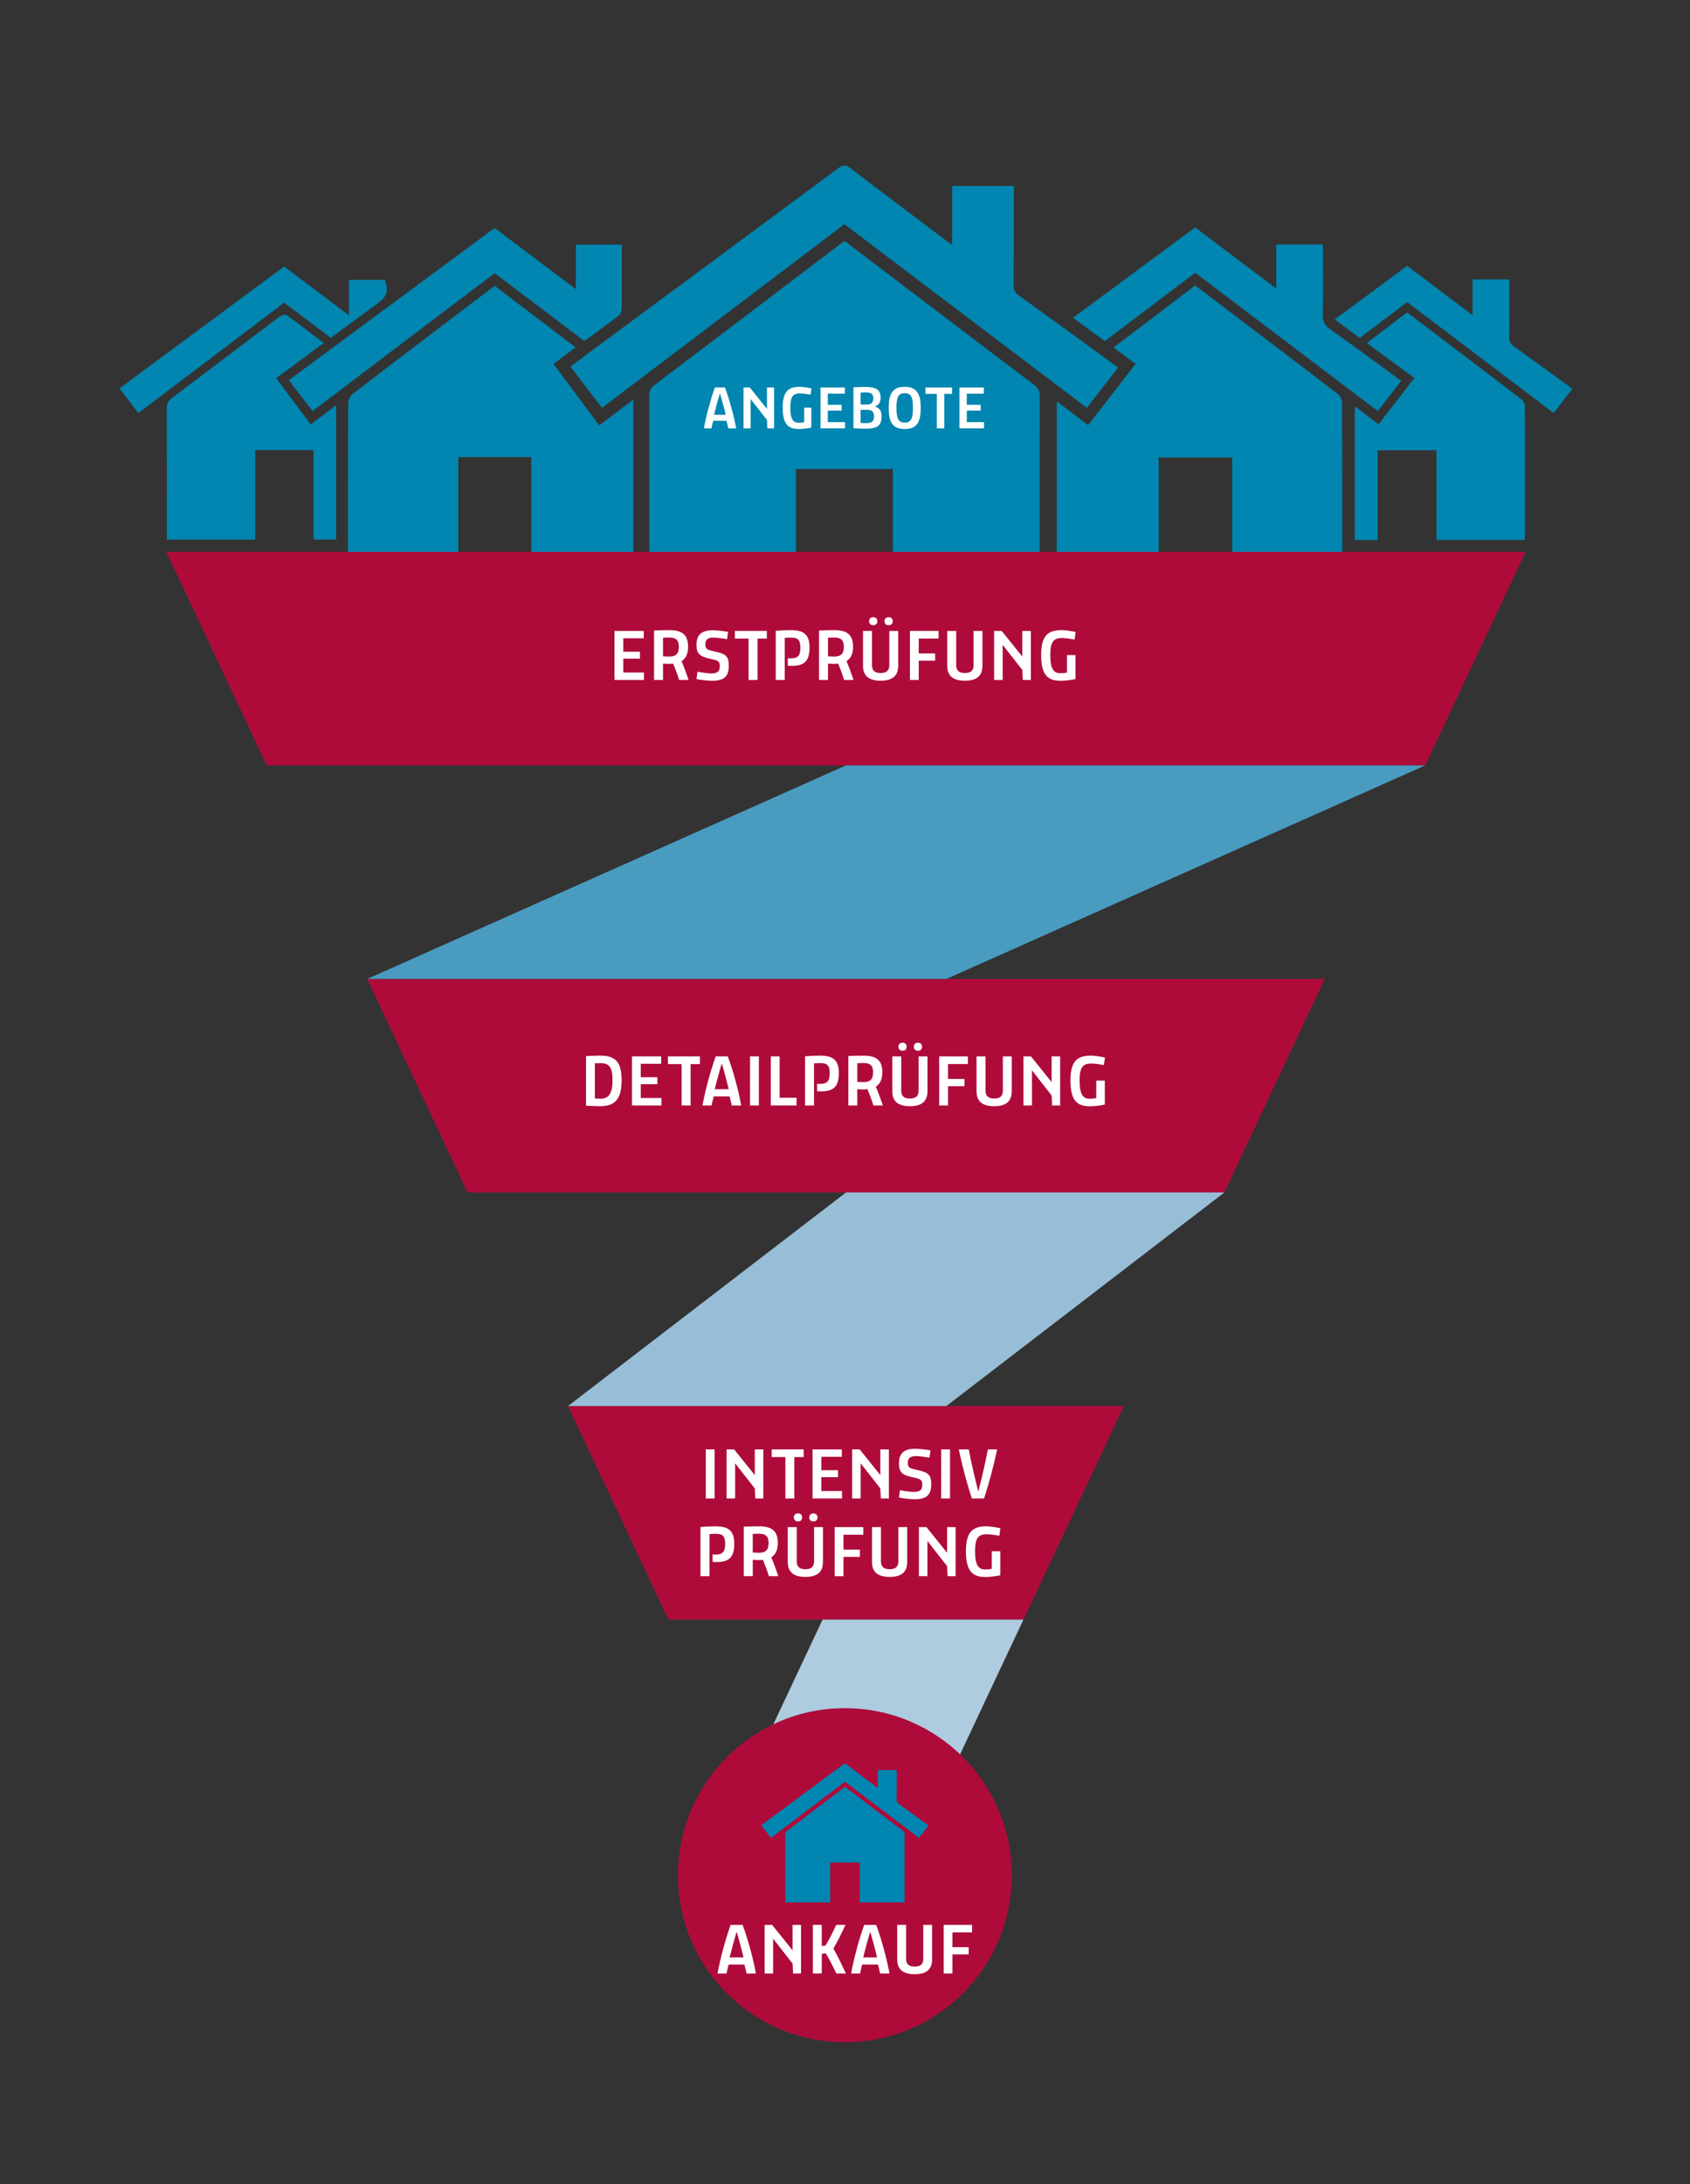 <?xml version="1.0" encoding="UTF-8"?> <svg xmlns="http://www.w3.org/2000/svg" xmlns:xlink="http://www.w3.org/1999/xlink" id="Ebene_1" data-name="Ebene 1" viewBox="0 0 1200 1550"><rect x="0" y="0" width="1200" height="1550" fill="#333333" stroke="none"/><defs><style> .cls-1 { fill: none; } .cls-2 { fill: #1d1d1b; } .cls-3 { clip-path: url(#clippath-1); } .cls-4 { fill: #aecbdf; } .cls-5 { fill: #fff; } .cls-6 { fill: #98bed7; } .cls-7 { fill: #ae0b3b; } .cls-8 { fill: #499bc0; } .cls-9 { clip-path: url(#clippath); } .cls-10 { fill: #0086b0; } </style><clipPath id="clippath"><rect class="cls-1" x="84.82" y="117.48" width="1031.61" height="1331.84"></rect></clipPath><clipPath id="clippath-1"><rect class="cls-1" x="84.82" y="117.48" width="1031.61" height="1331.84"></rect></clipPath></defs><g class="cls-9"><path class="cls-10" d="M634.02,438.75v-105.88h-68.81v105.88h-104.17v-5.33c0-50.85.02-101.69-.06-152.54,0-3.23.79-5.38,3.51-7.44,44.36-33.53,88.63-67.2,132.92-100.83.64-.49,1.31-.94,2.26-1.61,10.8,8.21,21.55,16.37,32.3,24.54,34.04,25.85,68.06,51.72,102.17,77.48,2.88,2.18,4.18,4.33,4.17,8.12-.15,50.68-.1,101.36-.1,152.04v5.58h-104.19Z"></path><path class="cls-10" d="M952.88,404.26h-77.92v-79.63h-52.22v79.54h-72.34v-119.36c7.52,5.72,14.76,11.23,22.25,16.92,11.23-14.53,22.31-28.86,33.65-43.53-5.23-3.89-10.2-7.58-15.6-11.6,19.43-14.75,38.56-29.28,57.96-44.01,14.03,10.66,27.93,21.22,41.84,31.78,19.72,14.97,39.48,29.88,59.1,44.99,1.67,1.29,3.34,3.86,3.35,5.85.19,38.8.14,77.6.13,116.4,0,.79-.12,1.58-.2,2.66"></path><path class="cls-10" d="M351.37,202.95c18.94,14.38,37.85,28.74,57.34,43.54-5.25,3.94-10.29,7.73-15.66,11.75,10.81,14.55,21.51,28.95,32.45,43.67,8.03-6.09,15.86-12.02,24.21-18.36v120.22h-72.46v-79.38h-51.85v79.41h-78.31v-4.75c0-37.65-.05-75.29.14-112.93.01-2.2,1.35-5.16,3.06-6.47,33-25.31,66.15-50.42,99.28-75.56.52-.4,1.1-.7,1.79-1.14"></path><path class="cls-10" d="M599.6,159.11c-57.44,43.49-114.64,86.8-172.13,130.32-7.49-9.75-14.81-19.28-22.47-29.25,6.96-5.19,13.76-10.28,20.59-15.33,56.53-41.79,113.07-83.53,169.53-125.41,3.25-2.41,5.31-2.75,8.75-.11,22.38,17.18,44.98,34.09,67.51,51.08,1.28.96,2.6,1.85,4.68,3.31v-41.75h43.87v6.07c-.03,21.63,0,43.25-.16,64.88-.02,2.97.93,4.73,3.33,6.46,23.54,17,46.98,34.13,70.79,51.47-7.35,9.48-14.58,18.81-22.17,28.59-57.38-43.44-114.55-86.73-172.13-130.33"></path><path class="cls-10" d="M1019.98,383.16v-63.63h-41.79v63.72h-16.2v-94.97c5.88,4.48,11.2,8.53,16.86,12.85,8.41-10.88,16.75-21.66,25.43-32.88-11.11-8.16-22.09-16.24-33.73-24.79,9.65-7.34,19-14.45,28.58-21.75,13.9,10.54,27.68,20.98,41.45,31.43,13.14,9.98,26.31,19.92,39.35,30.02,1.36,1.05,2.82,3.06,2.82,4.63.14,31.36.07,62.71.04,94.07,0,.3-.2.6-.45,1.28h-62.37Z"></path><path class="cls-10" d="M220.57,301.25c6.08-4.6,11.8-8.93,18.13-13.72v95.38h-16.08v-63.48h-41.44v63.54h-62.69v-4.96c0-29.37.05-58.74-.07-88.11-.01-3.3.95-5.38,3.63-7.4,25.57-19.23,51.01-38.64,76.58-57.88,1.24-.94,3.95-1.69,4.89-1.02,8.79,6.31,17.35,12.95,26.4,19.81-11.4,8.4-22.37,16.5-33.79,24.92,8.1,10.91,16.11,21.69,24.45,32.92"></path><path class="cls-10" d="M205.07,269.82c48.87-36.13,97.4-72.01,146.15-108.05,19.09,14.4,37.98,28.64,57.71,43.51v-31.64h32.6v14.87c0,10.07.09,20.14-.09,30.2-.03,1.74-.71,4.12-1.95,5.09-7.94,6.16-16.12,12.01-24.58,18.23-21.21-16.05-42.36-32.04-63.68-48.18-43.03,32.57-86.01,65.1-129.3,97.88-5.66-7.36-11.06-14.38-16.86-21.92"></path><path class="cls-10" d="M848.66,193.57c-21.52,16.27-42.79,32.37-64.17,48.54-7.54-5.53-14.83-10.87-22.61-16.57,29.1-21.52,57.81-42.74,86.76-64.15,19.03,14.35,37.95,28.62,57.59,43.43v-31.33h33.15v5.16c0,14.85.21,29.71-.12,44.55-.11,4.81,1.33,7.71,5.29,10.51,16.82,11.89,33.38,24.16,50.4,36.55-5.55,7.15-10.93,14.1-16.64,21.46-43.33-32.8-86.42-65.42-129.66-98.15"></path><path class="cls-10" d="M1045.61,223.7v-25.42h26.05v21.14c0,6.6.14,13.2-.07,19.8-.09,2.95.84,4.78,3.28,6.52,13.81,9.87,27.48,19.93,41.57,30.2-4.44,5.76-8.73,11.33-13.25,17.19-34.73-26.29-69.26-52.43-104-78.73-11.19,8.45-22.22,16.78-33.61,25.38-5.77-4.23-11.55-8.46-17.85-13.07,17.37-12.85,34.27-25.35,51.43-38.04,15.25,11.5,30.36,22.89,46.46,35.03"></path><path class="cls-10" d="M201.78,189.15c15.31,11.54,30.28,22.82,46.02,34.68v-25.15h25.57c2.48,8.48,1.4,11.79-5.25,16.66-11.04,8.07-22.04,16.18-33.25,24.42-11.05-8.35-21.96-16.59-33.08-24.99-34.39,26.03-68.71,52-103.53,78.37-4.38-5.71-8.74-11.38-13.43-17.5,39.02-28.86,77.84-57.56,116.96-86.49"></path></g><polygon class="cls-7" points="332.02 846.28 869.35 846.28 940.65 694.74 260.72 694.74 332.02 846.28"></polygon><polygon class="cls-7" points="403.33 997.83 474.63 1149.37 726.73 1149.37 798.04 997.83 403.33 997.83"></polygon><polygon class="cls-7" points="1011.96 543.19 1083.26 391.65 118.11 391.65 189.41 543.19 1011.96 543.19"></polygon><polygon class="cls-4" points="584.08 1149.37 529.34 1265.72 600.64 1417.27 726.72 1149.37 584.08 1149.37"></polygon><polygon class="cls-6" points="869.35 846.28 600.68 846.28 403.33 997.82 671.99 997.82 869.35 846.28"></polygon><path class="cls-2" d="M296.37,770.51l35.65,75.77-35.65-75.77Z"></path><polygon class="cls-8" points="1011.96 543.19 600.68 543.19 260.72 694.73 671.99 694.73 1011.96 543.19"></polygon><g><path class="cls-5" d="M436.32,447.73h20.77v5.24h-14.51v9.52h11.81v4.94h-11.81v9.83h14.66v5.3h-20.93v-34.83Z"></path><path class="cls-5" d="M475.17,447.17c8.91,0,13.39,3.11,13.39,11.61,0,4.99-1.17,7.94-4.63,10.49,1.48,3.31,3.56,8.91,4.99,13.29h-6.67c-1.17-3.77-2.85-8.25-4.23-11.56,0,0-2.14.15-2.9.15-1.38,0-4.33-.15-4.33-.15v11.56h-6.36v-35.13c2.8-.15,8.2-.25,10.74-.25ZM475.11,465.96c4.84,0,6.92-1.99,6.92-6.98s-2.39-6.57-6.92-6.57c-1.17,0-3.41.1-4.33.15v13.24s2.95.15,4.33.15Z"></path><path class="cls-5" d="M505.61,483.12c-2.9,0-8.3-.66-11.05-1.22l.71-5.24c2.5.56,7.54,1.27,9.73,1.27,4.12,0,6.11-1.22,6.11-4.99,0-3.51-.97-4.18-6.06-5.24-8.15-1.73-10.49-3.46-10.49-10.13,0-7.43,4.02-10.29,11.61-10.29,2.6,0,7.99.56,10.79,1.17l-.71,5.19c-2.34-.51-7.49-1.17-9.57-1.17-4.02,0-5.81,1.37-5.81,4.68s.92,3.92,6.01,5.04c8.61,1.88,10.59,3.31,10.59,10.49,0,7.84-3.97,10.44-11.86,10.44Z"></path><path class="cls-5" d="M531.53,482.56v-29.38h-9.73v-5.45h22.71v5.45h-6.62v29.38h-6.36Z"></path><path class="cls-5" d="M550.82,482.56v-34.93c3.26-.25,7.48-.46,10.39-.46,9.47,0,13.6,2.95,13.6,12.53s-3.97,12.83-12.48,12.83c-1.12,0-2.49-.05-2.95-.15v-5.24c.46.1,1.17.1,1.78.1,4.99,0,7.18-1.48,7.18-7.54s-2.14-7.23-7.03-7.23c-1.12,0-2.85.1-4.12.2v29.89h-6.36Z"></path><path class="cls-5" d="M592.31,447.17c8.91,0,13.39,3.11,13.39,11.61,0,4.99-1.17,7.94-4.63,10.49,1.48,3.31,3.56,8.91,4.99,13.29h-6.67c-1.17-3.77-2.85-8.25-4.23-11.56,0,0-2.14.15-2.9.15-1.38,0-4.33-.15-4.33-.15v11.56h-6.36v-35.13c2.8-.15,8.2-.25,10.74-.25ZM592.26,465.96c4.84,0,6.92-1.99,6.92-6.98s-2.39-6.57-6.92-6.57c-1.17,0-3.41.1-4.33.15v13.24s2.95.15,4.33.15Z"></path><path class="cls-5" d="M625.31,483.07c-8.2,0-12.53-3.26-12.53-10.64v-24.7h6.37v24.29c0,3.92,2.09,5.6,6.16,5.6s6.16-1.63,6.16-5.6v-24.29h6.31v24.7c0,7.38-4.28,10.64-12.47,10.64ZM620.06,438c1.93,0,2.9,1.17,2.9,2.85s-.97,2.85-2.9,2.85-2.95-1.22-2.95-2.85,1.02-2.85,2.95-2.85ZM630.96,438c1.94,0,2.95,1.17,2.95,2.85s-1.02,2.85-2.95,2.85-2.9-1.22-2.9-2.85.97-2.85,2.9-2.85Z"></path><path class="cls-5" d="M646.08,447.73h20.37v5.4h-14.1v10.59h11.66v5.14h-11.66v13.7h-6.26v-34.83Z"></path><path class="cls-5" d="M685.13,483.07c-8.2,0-12.53-3.26-12.53-10.64v-24.7h6.37v24.29c0,3.92,2.09,5.6,6.16,5.6s6.16-1.63,6.16-5.6v-24.29h6.31v24.7c0,7.38-4.28,10.64-12.47,10.64Z"></path><path class="cls-5" d="M711.95,457.61v24.95h-6.06v-34.83h5.35l14.67,18.23v-18.23h6.06v34.83h-5.7l-.36-7.13-13.95-17.82Z"></path><path class="cls-5" d="M757.62,477.31v-12.42h6.06v17.01c-2.85.71-7.94,1.22-10.69,1.22-9.22,0-13.7-4.38-13.7-18.23,0-13.09,4.18-17.72,14.46-17.72,2.5,0,7.38.71,10.03,1.37l-.76,5.35c-2.19-.46-6.52-1.12-8.91-1.12-6.01,0-8.35,2.7-8.35,12.12,0,10.13,2.65,12.88,7.18,12.88,1.48,0,3.36-.15,4.68-.46Z"></path></g><g><path class="cls-5" d="M515.84,298.65h-9.42c-.42,1.48-.93,3.78-1.27,5.34h-5.34c1.65-9.12,4.67-20.23,7.8-29.01h7.17c3.1,8.36,6.24,19.64,7.93,29.01h-5.6c-.3-1.4-.89-4.03-1.27-5.34ZM515.29,294.36c-.89-3.99-2.88-11.37-3.99-14.93h-.21c-1.1,3.61-3.1,10.9-4.07,14.93h8.27Z"></path><path class="cls-5" d="M532.98,283.21v20.79h-5.05v-29.01h4.45l12.22,15.19v-15.19h5.05v29.01h-4.75l-.3-5.94-11.62-14.85Z"></path><path class="cls-5" d="M571.04,299.62v-10.35h5.05v14.17c-2.38.59-6.62,1.02-8.91,1.02-7.68,0-11.41-3.65-11.41-15.19,0-10.9,3.48-14.76,12.05-14.76,2.08,0,6.15.59,8.36,1.15l-.64,4.45c-1.82-.38-5.43-.93-7.42-.93-5,0-6.96,2.25-6.96,10.1,0,8.44,2.21,10.73,5.98,10.73,1.23,0,2.8-.13,3.9-.38Z"></path><path class="cls-5" d="M582.58,274.98h17.31v4.37h-12.09v7.93h9.84v4.11h-9.84v8.19h12.22v4.41h-17.43v-29.01Z"></path><path class="cls-5" d="M614.4,274.6c7.97,0,10.86,2.12,10.86,7.76,0,3.52-1.53,5.17-4.12,6.11,3.14.93,4.84,2.8,4.84,6.96,0,6.83-3.14,8.78-11.5,8.78-2.84,0-6.28-.17-8.48-.34v-29.01c2.54-.13,6.28-.25,8.4-.25ZM615.21,287.11c3.44,0,4.88-1.44,4.88-4.28,0-3.39-1.53-4.33-5.51-4.33-1.23,0-2.33.04-3.48.13v8.48h4.11ZM614.65,300.3c4.41,0,5.94-1.15,5.94-4.88s-1.87-4.58-5.39-4.58h-4.11v9.29c.85.08,2.16.17,3.56.17Z"></path><path class="cls-5" d="M653.77,289.44c0,9.76-2.42,15.02-11.37,15.02s-11.37-5.26-11.37-15.02,2.54-14.93,11.37-14.93,11.37,5.43,11.37,14.93ZM642.4,299.92c4.71,0,5.81-3.14,5.81-10.48s-1.1-10.39-5.81-10.39-5.85,3.22-5.85,10.39,1.1,10.48,5.85,10.48Z"></path><path class="cls-5" d="M665.19,303.99v-24.48h-8.1v-4.54h18.92v4.54h-5.51v24.48h-5.3Z"></path><path class="cls-5" d="M681.27,274.98h17.31v4.37h-12.09v7.93h9.84v4.11h-9.84v8.19h12.22v4.41h-17.43v-29.01Z"></path></g><g><path class="cls-5" d="M426.06,749.15c10.23,0,15.33,3.77,15.33,17.31s-4.68,18.58-15.28,18.58c-3,0-6.98-.2-9.98-.36v-35.18c2.39-.15,6.57-.36,9.93-.36ZM426.27,779.75c5.5,0,8.66-3,8.66-13.19s-3-12.07-8.66-12.07c-1.12,0-3.11.05-3.87.15v24.95c.76.05,2.8.15,3.87.15Z"></path><path class="cls-5" d="M448.72,749.71h20.77v5.24h-14.51v9.52h11.81v4.94h-11.81v9.83h14.67v5.3h-20.93v-34.83Z"></path><path class="cls-5" d="M484,784.53v-29.38h-9.73v-5.45h22.71v5.45h-6.62v29.38h-6.36Z"></path><path class="cls-5" d="M518.06,778.12h-11.3c-.51,1.78-1.12,4.53-1.53,6.42h-6.42c1.99-10.95,5.6-24.29,9.37-34.83h8.61c3.72,10.03,7.49,23.58,9.52,34.83h-6.72c-.36-1.68-1.07-4.84-1.53-6.42ZM517.4,772.98c-1.07-4.79-3.46-13.65-4.79-17.92h-.25c-1.32,4.33-3.72,13.09-4.89,17.92h9.93Z"></path><path class="cls-5" d="M532.57,784.53v-34.83h6.26v34.83h-6.26Z"></path><path class="cls-5" d="M547.33,784.53v-34.83h6.26v29.33h12.02v5.5h-18.28Z"></path><path class="cls-5" d="M571.62,784.53v-34.93c3.26-.25,7.48-.46,10.39-.46,9.47,0,13.6,2.95,13.6,12.53s-3.97,12.83-12.48,12.83c-1.12,0-2.49-.05-2.95-.15v-5.24c.46.1,1.17.1,1.78.1,4.99,0,7.18-1.48,7.18-7.54s-2.14-7.23-7.03-7.23c-1.12,0-2.85.1-4.12.2v29.89h-6.36Z"></path><path class="cls-5" d="M613.11,749.15c8.91,0,13.39,3.11,13.39,11.61,0,4.99-1.17,7.94-4.63,10.49,1.48,3.31,3.56,8.91,4.99,13.29h-6.67c-1.17-3.77-2.85-8.25-4.23-11.56,0,0-2.14.15-2.9.15-1.38,0-4.33-.15-4.33-.15v11.56h-6.36v-35.13c2.8-.15,8.2-.25,10.74-.25ZM613.06,767.93c4.84,0,6.92-1.99,6.92-6.98s-2.39-6.57-6.92-6.57c-1.17,0-3.41.1-4.33.15v13.24s2.95.15,4.33.15Z"></path><path class="cls-5" d="M646.1,785.04c-8.2,0-12.53-3.26-12.53-10.64v-24.7h6.37v24.29c0,3.92,2.09,5.6,6.16,5.6s6.16-1.63,6.16-5.6v-24.29h6.31v24.7c0,7.38-4.28,10.64-12.47,10.64ZM640.86,739.98c1.93,0,2.9,1.17,2.9,2.85s-.97,2.85-2.9,2.85-2.95-1.22-2.95-2.85,1.02-2.85,2.95-2.85ZM651.76,739.98c1.94,0,2.95,1.17,2.95,2.85s-1.02,2.85-2.95,2.85-2.9-1.22-2.9-2.85.97-2.85,2.9-2.85Z"></path><path class="cls-5" d="M666.88,749.71h20.37v5.4h-14.1v10.59h11.66v5.14h-11.66v13.7h-6.26v-34.83Z"></path><path class="cls-5" d="M705.93,785.04c-8.2,0-12.53-3.26-12.53-10.64v-24.7h6.37v24.29c0,3.92,2.09,5.6,6.16,5.6s6.16-1.63,6.16-5.6v-24.29h6.31v24.7c0,7.38-4.28,10.64-12.47,10.64Z"></path><path class="cls-5" d="M732.75,759.58v24.95h-6.06v-34.83h5.35l14.67,18.23v-18.23h6.06v34.83h-5.7l-.36-7.13-13.95-17.82Z"></path><path class="cls-5" d="M778.42,779.29v-12.42h6.06v17.01c-2.85.71-7.94,1.22-10.69,1.22-9.22,0-13.7-4.38-13.7-18.23,0-13.09,4.18-17.72,14.46-17.72,2.5,0,7.38.71,10.03,1.37l-.76,5.35c-2.19-.46-6.52-1.12-8.91-1.12-6.01,0-8.35,2.7-8.35,12.12,0,10.13,2.65,12.88,7.18,12.88,1.48,0,3.36-.15,4.68-.46Z"></path></g><g><path class="cls-5" d="M501.16,1063.43v-34.83h6.26v34.83h-6.26Z"></path><path class="cls-5" d="M521.98,1038.48v24.95h-6.06v-34.83h5.35l14.67,18.23v-18.23h6.06v34.83h-5.7l-.36-7.13-13.95-17.82Z"></path><path class="cls-5" d="M557.67,1063.43v-29.38h-9.73v-5.45h22.71v5.45h-6.62v29.38h-6.36Z"></path><path class="cls-5" d="M576.97,1028.6h20.77v5.24h-14.51v9.52h11.81v4.94h-11.81v9.83h14.67v5.3h-20.93v-34.83Z"></path><path class="cls-5" d="M611.13,1038.48v24.95h-6.06v-34.83h5.35l14.67,18.23v-18.23h6.06v34.83h-5.7l-.36-7.13-13.95-17.82Z"></path><path class="cls-5" d="M649.36,1063.99c-2.9,0-8.3-.66-11.05-1.22l.71-5.24c2.5.56,7.54,1.27,9.73,1.27,4.12,0,6.11-1.22,6.11-4.99,0-3.51-.97-4.17-6.06-5.24-8.15-1.73-10.49-3.46-10.49-10.13,0-7.43,4.02-10.29,11.61-10.29,2.6,0,7.99.56,10.79,1.17l-.71,5.19c-2.34-.51-7.49-1.17-9.57-1.17-4.02,0-5.81,1.38-5.81,4.68s.92,3.92,6.01,5.04c8.61,1.88,10.59,3.31,10.59,10.49,0,7.84-3.97,10.44-11.86,10.44Z"></path><path class="cls-5" d="M668.3,1063.43v-34.83h6.26v34.83h-6.26Z"></path><path class="cls-5" d="M701.45,1028.6h6.57c-2.04,10.03-5.55,23.37-9.27,34.83h-8.71c-3.72-11.41-7.18-24.7-9.22-34.83h7.08c1.78,9.78,4.18,19.76,6.62,29.48h.25c2.44-9.73,4.89-19.86,6.67-29.48Z"></path></g><g><path class="cls-5" d="M497.39,1118.57v-34.93c3.26-.25,7.48-.46,10.39-.46,9.47,0,13.6,2.95,13.6,12.53s-3.97,12.83-12.48,12.83c-1.12,0-2.49-.05-2.95-.15v-5.25c.46.1,1.17.1,1.78.1,4.99,0,7.18-1.48,7.18-7.54s-2.14-7.23-7.03-7.23c-1.12,0-2.85.1-4.12.2v29.89h-6.36Z"></path><path class="cls-5" d="M538.89,1083.18c8.91,0,13.39,3.11,13.39,11.61,0,4.99-1.17,7.94-4.63,10.49,1.48,3.31,3.56,8.91,4.99,13.29h-6.67c-1.17-3.77-2.85-8.25-4.23-11.56,0,0-2.14.15-2.9.15-1.38,0-4.33-.15-4.33-.15v11.56h-6.36v-35.13c2.8-.15,8.2-.25,10.74-.25ZM538.83,1101.97c4.84,0,6.92-1.99,6.92-6.98s-2.39-6.57-6.92-6.57c-1.17,0-3.41.1-4.33.15v13.24s2.95.15,4.33.15Z"></path><path class="cls-5" d="M571.88,1119.08c-8.2,0-12.53-3.26-12.53-10.64v-24.7h6.37v24.29c0,3.92,2.09,5.6,6.16,5.6s6.16-1.63,6.16-5.6v-24.29h6.31v24.7c0,7.38-4.28,10.64-12.47,10.64ZM566.63,1074.02c1.93,0,2.9,1.17,2.9,2.85s-.97,2.85-2.9,2.85-2.95-1.22-2.95-2.85,1.02-2.85,2.95-2.85ZM577.53,1074.02c1.94,0,2.95,1.17,2.95,2.85s-1.02,2.85-2.95,2.85-2.9-1.22-2.9-2.85.97-2.85,2.9-2.85Z"></path><path class="cls-5" d="M592.65,1083.74h20.37v5.4h-14.1v10.59h11.66v5.14h-11.66v13.7h-6.26v-34.83Z"></path><path class="cls-5" d="M631.7,1119.08c-8.2,0-12.53-3.26-12.53-10.64v-24.7h6.37v24.29c0,3.92,2.09,5.6,6.16,5.6s6.16-1.63,6.16-5.6v-24.29h6.31v24.7c0,7.38-4.28,10.64-12.47,10.64Z"></path><path class="cls-5" d="M658.53,1093.62v24.95h-6.06v-34.83h5.35l14.67,18.23v-18.23h6.06v34.83h-5.7l-.36-7.13-13.95-17.82Z"></path><path class="cls-5" d="M704.2,1113.33v-12.42h6.06v17.01c-2.85.71-7.94,1.22-10.69,1.22-9.22,0-13.7-4.38-13.7-18.23,0-13.09,4.18-17.72,14.46-17.72,2.5,0,7.38.71,10.03,1.38l-.76,5.35c-2.19-.46-6.52-1.12-8.91-1.12-6.01,0-8.35,2.7-8.35,12.12,0,10.13,2.65,12.88,7.18,12.88,1.48,0,3.36-.15,4.68-.46Z"></path></g><g class="cls-3"><path class="cls-7" d="M599.93,1449.32c65.47,0,118.54-53.07,118.54-118.54s-53.07-118.54-118.54-118.54-118.54,53.07-118.54,118.54,53.07,118.54,118.54,118.54"></path><path class="cls-10" d="M610.48,1350.06v-28.26h-21.02v28.26h-31.81v-1.82c0-15.53,0-31.06-.02-46.59,0-.98.23-1.65,1.07-2.27,13.55-10.25,27.07-20.53,40.6-30.79.19-.15.4-.29.69-.49,3.3,2.5,6.58,5,9.87,7.49,10.4,7.89,20.79,15.8,31.21,23.66.88.67,1.28,1.33,1.27,2.48-.05,15.48-.03,30.96-.03,46.44v1.9h-31.82Z"></path><path class="cls-10" d="M599.97,1264.46c-17.54,13.28-35.01,26.51-52.57,39.8-2.29-2.98-4.52-5.89-6.86-8.94,2.13-1.58,4.2-3.14,6.29-4.68,17.27-12.76,34.54-25.51,51.78-38.3.99-.74,1.62-.84,2.67-.04,6.84,5.25,13.74,10.41,20.62,15.6.39.29.79.56,1.43,1.01v-12.75h13.4v1.85c-.01,6.61,0,13.21-.05,19.81,0,.91.29,1.45,1.02,1.98,7.19,5.19,14.35,10.42,21.62,15.71-2.24,2.9-4.45,5.75-6.77,8.73-17.52-13.27-34.98-26.49-52.57-39.8"></path></g><g><path class="cls-5" d="M528.57,1394.18h-11.2c-.5,1.77-1.11,4.49-1.51,6.36h-6.36c1.97-10.85,5.55-24.06,9.28-34.5h8.53c3.68,9.94,7.42,23.36,9.43,34.5h-6.66c-.35-1.67-1.06-4.79-1.51-6.36ZM527.92,1389.08c-1.06-4.74-3.43-13.52-4.74-17.76h-.25c-1.31,4.29-3.68,12.96-4.84,17.76h9.84Z"></path><path class="cls-5" d="M548.95,1375.82v24.72h-6v-34.5h5.3l14.53,18.06v-18.06h6v34.5h-5.65l-.35-7.06-13.82-17.66Z"></path><path class="cls-5" d="M591.78,1382.83c2.93,5.09,5.8,11.2,8.88,17.71h-6.76c-2.57-5.3-5.2-10.39-7.52-14.33l-2.88.4v13.92h-6.31v-34.5h6.31v15.03l2.72-.45c3.03-5.15,5.2-9.43,7.52-14.58h6.61c-2.98,6.31-5.04,10.69-8.58,16.8Z"></path><path class="cls-5" d="M623.41,1394.18h-11.2c-.5,1.77-1.11,4.49-1.51,6.36h-6.36c1.97-10.85,5.55-24.06,9.28-34.5h8.53c3.68,9.94,7.42,23.36,9.43,34.5h-6.66c-.35-1.67-1.06-4.79-1.51-6.36ZM622.75,1389.08c-1.06-4.74-3.43-13.52-4.74-17.76h-.25c-1.31,4.29-3.68,12.96-4.84,17.76h9.84Z"></path><path class="cls-5" d="M649.49,1401.04c-8.12,0-12.41-3.23-12.41-10.54v-24.47h6.31v24.06c0,3.88,2.07,5.55,6.1,5.55s6.1-1.61,6.1-5.55v-24.06h6.25v24.47c0,7.32-4.24,10.54-12.36,10.54Z"></path><path class="cls-5" d="M670.07,1366.03h20.18v5.35h-13.97v10.49h11.55v5.09h-11.55v13.57h-6.21v-34.5Z"></path></g></svg> 